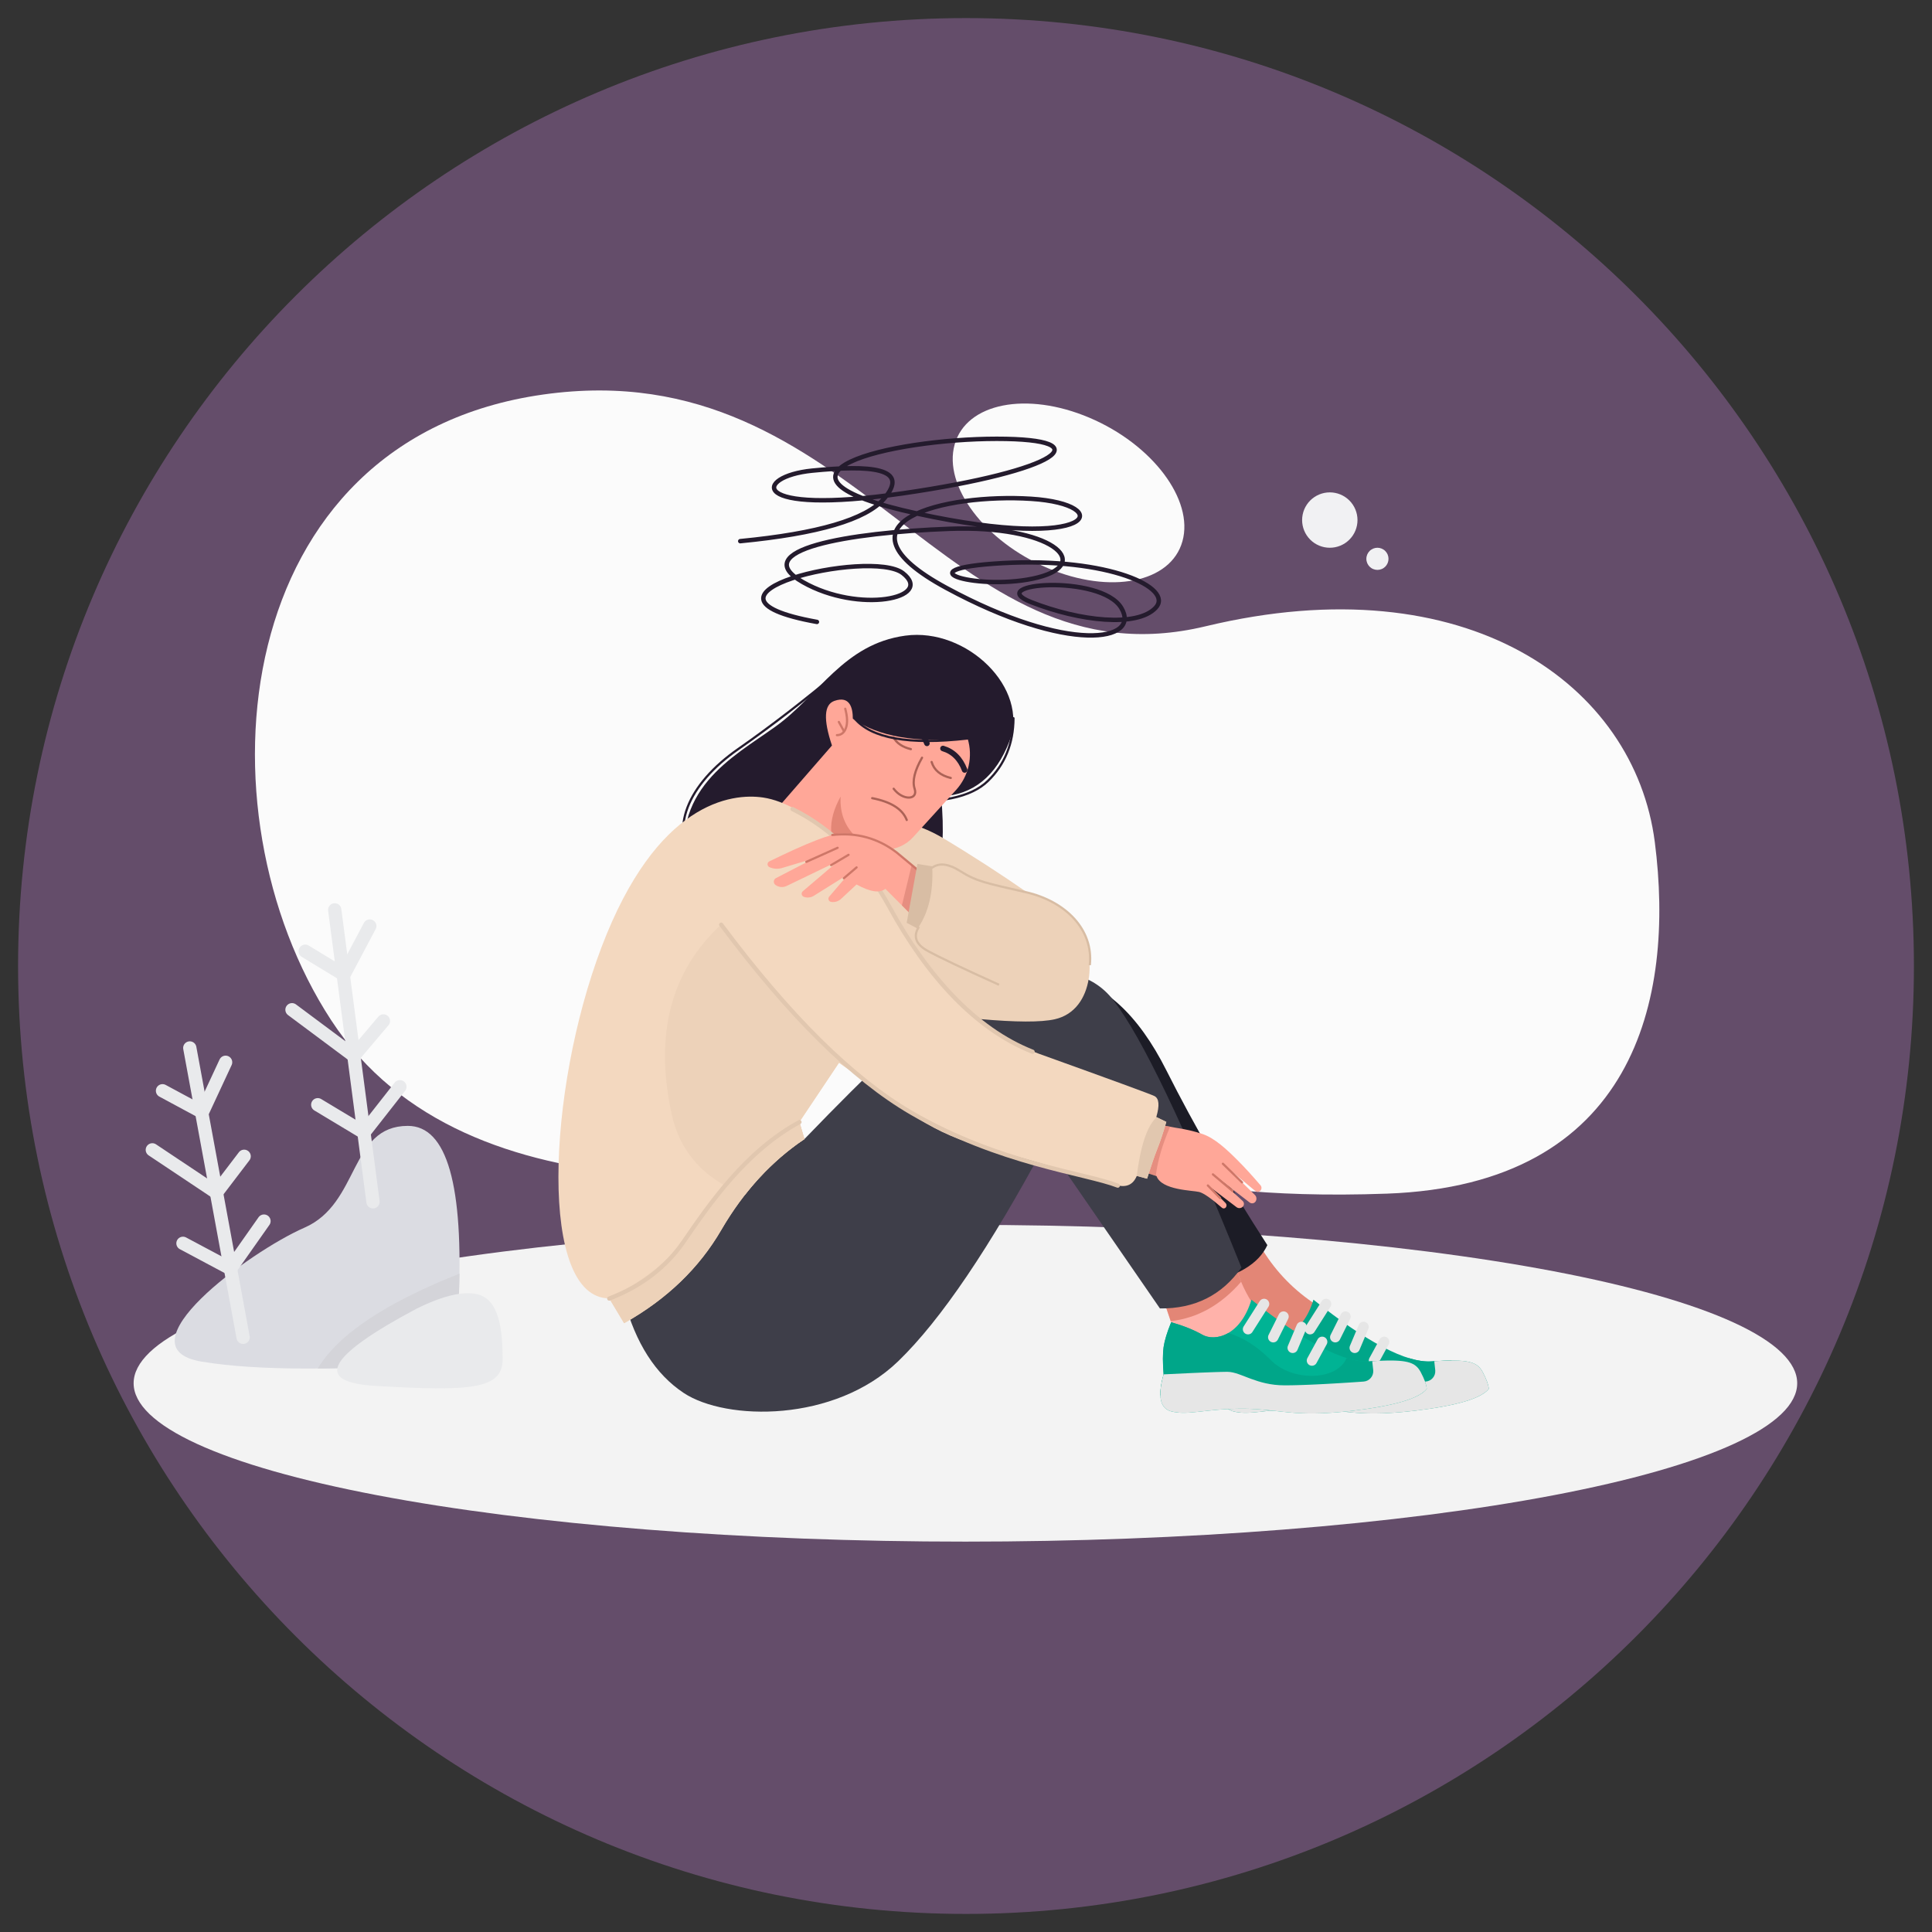 <svg version="1.0" preserveAspectRatio="xMidYMid meet" height="1080" viewBox="0 0 810 810" zoomAndPan="magnify" width="1080" xmlns:xlink="http://www.w3.org/1999/xlink" xmlns="http://www.w3.org/2000/svg"><rect x="0" y="0" width="810" height="810" fill="#333333" stroke="none"/><defs><filter id="23c289d6e7" height="100%" width="100%" y="0%" x="0%"><feColorMatrix color-interpolation-filters="sRGB" values="0 0 0 0 1 0 0 0 0 1 0 0 0 0 1 0 0 0 1 0"></feColorMatrix></filter><mask id="065590b1a4"><g filter="url(#23c289d6e7)"><rect fill-opacity="0.5" height="972" y="-81" fill="#000000" width="972" x="-81"></rect></g></mask><clipPath id="9634ebb95c"><path clip-rule="nonzero" d="M 0.582 0.582 L 795.418 0.582 L 795.418 795.418 L 0.582 795.418 Z M 0.582 0.582"></path></clipPath><clipPath id="4d146cc363"><path clip-rule="nonzero" d="M 398 0.582 C 178.512 0.582 0.582 178.512 0.582 398 C 0.582 617.488 178.512 795.418 398 795.418 C 617.488 795.418 795.418 617.488 795.418 398 C 795.418 178.512 617.488 0.582 398 0.582 Z M 398 0.582"></path></clipPath><clipPath id="c2a2429c9e"><rect height="796" y="0" width="796" x="0"></rect></clipPath></defs><g mask="url(#065590b1a4)"><g transform="matrix(1, 0, 0, 1, 7, 7)"><g clip-path="url(#c2a2429c9e)"><g clip-path="url(#9634ebb95c)"><g clip-path="url(#4d146cc363)"><path fill-rule="nonzero" fill-opacity="1" d="M 0.582 0.582 L 795.418 0.582 L 795.418 795.418 L 0.582 795.418 Z M 0.582 0.582" fill="#9568a1"></path></g></g></g></g></g><path fill-rule="nonzero" fill-opacity="1" d="M 753.484 579.93 C 753.484 581.02 753.344 582.105 753.066 583.188 C 752.785 584.273 752.363 585.359 751.805 586.441 C 751.246 587.52 750.547 588.598 749.711 589.676 C 748.871 590.75 747.898 591.82 746.785 592.887 C 745.672 593.953 744.422 595.012 743.035 596.066 C 741.648 597.121 740.125 598.168 738.469 599.207 C 736.812 600.246 735.023 601.277 733.098 602.301 C 731.176 603.324 729.125 604.34 726.938 605.344 C 724.754 606.348 722.441 607.34 720.004 608.32 C 717.562 609.305 714.996 610.273 712.309 611.234 C 709.617 612.191 706.805 613.137 703.871 614.07 C 700.938 615 697.883 615.918 694.715 616.824 C 691.543 617.727 688.258 618.613 684.855 619.488 C 681.457 620.359 677.945 621.215 674.328 622.055 C 670.707 622.898 666.98 623.719 663.145 624.523 C 659.312 625.328 655.379 626.117 651.344 626.887 C 647.309 627.652 643.176 628.402 638.945 629.133 C 634.719 629.863 630.398 630.57 625.988 631.262 C 621.574 631.949 617.078 632.617 612.492 633.266 C 607.91 633.914 603.242 634.539 598.5 635.145 C 593.754 635.746 588.934 636.328 584.039 636.887 C 579.141 637.445 574.18 637.98 569.145 638.492 C 564.109 639.004 559.016 639.492 553.855 639.957 C 548.695 640.422 543.48 640.863 538.207 641.277 C 532.934 641.695 527.613 642.086 522.238 642.453 C 516.863 642.816 511.445 643.16 505.984 643.473 C 500.523 643.789 495.023 644.078 489.488 644.344 C 483.953 644.609 478.387 644.848 472.789 645.059 C 467.191 645.27 461.57 645.457 455.922 645.613 C 450.277 645.773 444.613 645.906 438.934 646.016 C 433.254 646.121 427.566 646.199 421.867 646.254 C 416.164 646.309 410.461 646.332 404.754 646.332 C 399.047 646.332 393.344 646.309 387.641 646.254 C 381.941 646.199 376.254 646.121 370.57 646.016 C 364.891 645.906 359.23 645.773 353.586 645.613 C 347.938 645.457 342.316 645.27 336.719 645.059 C 331.121 644.848 325.555 644.609 320.02 644.344 C 314.484 644.078 308.984 643.789 303.523 643.473 C 298.062 643.16 292.645 642.816 287.27 642.453 C 281.895 642.086 276.574 641.695 271.301 641.277 C 266.027 640.863 260.812 640.422 255.652 639.957 C 250.492 639.492 245.398 639.004 240.363 638.492 C 235.328 637.98 230.367 637.445 225.469 636.887 C 220.574 636.328 215.754 635.746 211.008 635.145 C 206.266 634.539 201.598 633.914 197.016 633.266 C 192.43 632.617 187.934 631.949 183.52 631.262 C 179.109 630.57 174.789 629.863 170.559 629.133 C 166.332 628.402 162.199 627.652 158.164 626.887 C 154.129 626.117 150.195 625.328 146.359 624.523 C 142.527 623.719 138.801 622.898 135.18 622.055 C 131.562 621.215 128.051 620.359 124.652 619.488 C 121.25 618.613 117.965 617.727 114.793 616.824 C 111.625 615.918 108.57 615 105.637 614.07 C 102.703 613.137 99.891 612.191 97.199 611.234 C 94.512 610.273 91.945 609.305 89.504 608.32 C 87.066 607.34 84.754 606.348 82.57 605.344 C 80.383 604.34 78.332 603.324 76.41 602.301 C 74.484 601.277 72.695 600.246 71.039 599.207 C 69.383 598.168 67.859 597.121 66.473 596.066 C 65.086 595.012 63.836 593.953 62.723 592.887 C 61.609 591.82 60.637 590.75 59.797 589.676 C 58.961 588.598 58.262 587.52 57.703 586.441 C 57.145 585.359 56.723 584.273 56.441 583.188 C 56.164 582.105 56.023 581.02 56.023 579.93 C 56.023 578.844 56.164 577.758 56.441 576.672 C 56.723 575.586 57.145 574.504 57.703 573.422 C 58.262 572.34 58.961 571.262 59.797 570.188 C 60.637 569.113 61.609 568.043 62.723 566.977 C 63.836 565.91 65.086 564.852 66.473 563.797 C 67.859 562.742 69.383 561.695 71.039 560.656 C 72.695 559.617 74.484 558.582 76.41 557.559 C 78.332 556.539 80.383 555.523 82.57 554.52 C 84.754 553.516 87.066 552.523 89.504 551.539 C 91.945 550.559 94.512 549.586 97.199 548.629 C 99.891 547.672 102.703 546.727 105.637 545.793 C 108.57 544.859 111.625 543.941 114.793 543.039 C 117.965 542.137 121.25 541.246 124.652 540.375 C 128.051 539.504 131.562 538.645 135.18 537.805 C 138.801 536.965 142.527 536.145 146.359 535.336 C 150.195 534.531 154.129 533.746 158.164 532.977 C 162.199 532.207 166.332 531.461 170.559 530.73 C 174.789 530 179.109 529.289 183.52 528.602 C 187.934 527.91 192.43 527.242 197.016 526.598 C 201.598 525.949 206.266 525.324 211.008 524.719 C 215.754 524.117 220.574 523.535 225.469 522.977 C 230.367 522.418 235.328 521.883 240.363 521.367 C 245.398 520.855 250.492 520.367 255.652 519.902 C 260.812 519.438 266.027 519 271.301 518.582 C 276.574 518.168 281.895 517.777 287.27 517.41 C 292.645 517.043 298.062 516.703 303.523 516.387 C 308.984 516.07 314.484 515.781 320.02 515.52 C 325.555 515.254 331.121 515.016 336.719 514.805 C 342.316 514.594 347.938 514.406 353.586 514.246 C 359.23 514.086 364.891 513.953 370.57 513.848 C 376.254 513.742 381.941 513.66 387.641 513.609 C 393.344 513.555 399.047 513.527 404.754 513.527 C 410.461 513.527 416.164 513.555 421.867 513.609 C 427.566 513.66 433.254 513.742 438.934 513.848 C 444.613 513.953 450.277 514.086 455.922 514.246 C 461.57 514.406 467.191 514.594 472.789 514.805 C 478.387 515.016 483.953 515.254 489.488 515.52 C 495.023 515.781 500.523 516.07 505.984 516.387 C 511.445 516.703 516.863 517.043 522.238 517.41 C 527.613 517.777 532.934 518.168 538.207 518.582 C 543.48 519 548.695 519.438 553.855 519.902 C 559.016 520.367 564.109 520.855 569.145 521.367 C 574.18 521.883 579.141 522.418 584.039 522.977 C 588.934 523.535 593.754 524.117 598.5 524.719 C 603.242 525.324 607.91 525.949 612.492 526.598 C 617.078 527.242 621.574 527.91 625.988 528.602 C 630.398 529.289 634.719 530 638.945 530.73 C 643.176 531.461 647.309 532.207 651.344 532.977 C 655.379 533.746 659.312 534.531 663.145 535.336 C 666.98 536.145 670.707 536.965 674.328 537.805 C 677.945 538.645 681.457 539.504 684.855 540.375 C 688.258 541.246 691.543 542.137 694.715 543.039 C 697.883 543.941 700.938 544.859 703.871 545.793 C 706.805 546.727 709.617 547.672 712.309 548.629 C 714.996 549.586 717.562 550.559 720.004 551.539 C 722.441 552.523 724.754 553.516 726.938 554.52 C 729.125 555.523 731.176 556.539 733.098 557.559 C 735.023 558.582 736.812 559.617 738.469 560.656 C 740.125 561.695 741.648 562.742 743.035 563.797 C 744.422 564.852 745.672 565.91 746.785 566.977 C 747.898 568.043 748.871 569.113 749.711 570.188 C 750.547 571.262 751.246 572.34 751.805 573.422 C 752.363 574.504 752.785 575.586 753.066 576.672 C 753.344 577.758 753.484 578.844 753.484 579.93 Z M 753.484 579.93" fill="#f3f3f3"></path><path fill-rule="evenodd" fill-opacity="1" d="M 138.852 427.738 C 81.516 339.938 95.633 184.043 227.781 165.398 C 359.93 146.758 395.801 288.922 505.477 262.566 C 615.148 236.211 685.301 287.117 693.785 353.035 C 702.273 418.949 685.301 496.68 581.488 500.441 C 477.676 504.203 456.887 479.305 396.035 486.055 C 335.184 492.805 196.188 515.539 138.852 427.738 Z M 138.852 427.738" fill="#fbfbfb"></path><path fill-rule="nonzero" fill-opacity="1" d="M 569.137 218.039 C 569.137 218.801 569.062 219.555 568.914 220.301 C 568.766 221.051 568.543 221.777 568.254 222.48 C 567.961 223.184 567.602 223.852 567.18 224.488 C 566.754 225.121 566.273 225.707 565.734 226.246 C 565.195 226.785 564.609 227.266 563.977 227.691 C 563.344 228.113 562.672 228.473 561.969 228.762 C 561.266 229.055 560.539 229.273 559.793 229.422 C 559.043 229.57 558.289 229.645 557.527 229.645 C 556.766 229.645 556.008 229.57 555.262 229.422 C 554.516 229.273 553.789 229.055 553.086 228.762 C 552.379 228.473 551.711 228.113 551.078 227.691 C 550.441 227.266 549.855 226.785 549.316 226.246 C 548.777 225.707 548.297 225.121 547.875 224.488 C 547.449 223.852 547.094 223.184 546.801 222.48 C 546.512 221.777 546.289 221.051 546.141 220.301 C 545.992 219.555 545.918 218.801 545.918 218.039 C 545.918 217.273 545.992 216.52 546.141 215.773 C 546.289 215.023 546.512 214.301 546.801 213.594 C 547.094 212.891 547.449 212.223 547.875 211.59 C 548.297 210.953 548.777 210.367 549.316 209.828 C 549.855 209.289 550.441 208.809 551.078 208.387 C 551.711 207.961 552.379 207.605 553.086 207.312 C 553.789 207.02 554.516 206.801 555.262 206.652 C 556.008 206.504 556.766 206.43 557.527 206.43 C 558.289 206.43 559.043 206.504 559.793 206.652 C 560.539 206.801 561.266 207.02 561.969 207.312 C 562.672 207.605 563.344 207.961 563.977 208.387 C 564.609 208.809 565.195 209.289 565.734 209.828 C 566.273 210.367 566.754 210.953 567.18 211.59 C 567.602 212.223 567.961 212.891 568.25 213.594 C 568.543 214.301 568.766 215.023 568.914 215.773 C 569.062 216.52 569.137 217.273 569.137 218.039 Z M 569.137 218.039" fill="#f1f1f3"></path><path fill-rule="nonzero" fill-opacity="1" d="M 582.137 234.289 C 582.137 234.594 582.109 234.898 582.047 235.195 C 581.988 235.496 581.902 235.785 581.785 236.066 C 581.668 236.348 581.523 236.617 581.355 236.871 C 581.188 237.125 580.992 237.359 580.777 237.574 C 580.562 237.789 580.328 237.98 580.074 238.152 C 579.82 238.32 579.555 238.465 579.27 238.578 C 578.988 238.695 578.699 238.785 578.398 238.844 C 578.102 238.902 577.801 238.934 577.492 238.934 C 577.188 238.934 576.887 238.902 576.59 238.844 C 576.289 238.785 576 238.695 575.719 238.578 C 575.434 238.465 575.168 238.32 574.914 238.152 C 574.66 237.98 574.426 237.789 574.211 237.574 C 573.996 237.359 573.801 237.125 573.633 236.871 C 573.465 236.617 573.32 236.348 573.203 236.066 C 573.086 235.785 573 235.496 572.941 235.195 C 572.879 234.898 572.852 234.594 572.852 234.289 C 572.852 233.984 572.879 233.684 572.941 233.383 C 573 233.086 573.086 232.793 573.203 232.512 C 573.32 232.23 573.465 231.965 573.633 231.711 C 573.801 231.457 573.996 231.223 574.211 231.008 C 574.426 230.789 574.66 230.598 574.914 230.43 C 575.168 230.258 575.434 230.117 575.719 230 C 576 229.883 576.289 229.797 576.59 229.734 C 576.887 229.676 577.188 229.645 577.492 229.645 C 577.801 229.645 578.102 229.676 578.398 229.734 C 578.699 229.797 578.988 229.883 579.27 230 C 579.555 230.117 579.82 230.258 580.074 230.43 C 580.328 230.598 580.562 230.789 580.777 231.008 C 580.992 231.223 581.188 231.457 581.355 231.711 C 581.523 231.965 581.668 232.23 581.785 232.512 C 581.902 232.793 581.988 233.086 582.047 233.383 C 582.109 233.684 582.137 233.984 582.137 234.289 Z M 582.137 234.289" fill="#f1f1f3"></path><path fill-rule="evenodd" fill-opacity="1" d="M 192.262 546.562 C 194.5 496.875 187.41 472.031 170.992 472.031 C 146.367 472.031 150.934 504.531 127.66 514.695 C 104.383 524.859 49.68 565.109 84.605 570.883 C 107.891 574.734 143.773 574.734 192.262 570.883 Z M 192.262 546.562" fill="#dbdce2"></path><path fill-rule="evenodd" fill-opacity="1" d="M 192.637 533.984 C 192.59 537.539 192.488 541.246 192.324 545.105 L 192.262 546.562 L 192.262 570.883 L 189.359 571.109 L 186.488 571.328 L 182.238 571.637 L 179.441 571.832 L 176.676 572.016 L 173.941 572.191 L 171.234 572.359 L 168.562 572.516 L 165.918 572.664 L 163.305 572.805 L 160.723 572.934 L 158.168 573.055 L 155.648 573.164 L 153.156 573.266 L 150.695 573.359 L 148.262 573.441 L 145.863 573.516 L 143.492 573.578 L 141.152 573.633 L 138.844 573.68 C 138.461 573.688 138.082 573.691 137.699 573.699 L 135.438 573.73 L 133.203 573.754 C 139.324 563.555 151.254 553.848 168.988 544.637 L 170.48 543.867 C 172.238 542.977 174.047 542.09 175.914 541.203 L 177.523 540.449 C 179.152 539.691 180.816 538.941 182.523 538.195 L 184.246 537.445 L 185.992 536.703 C 187.75 535.957 189.551 535.219 191.395 534.48 Z M 192.637 533.984" fill="#d4d4d9"></path><path fill-rule="evenodd" fill-opacity="1" d="M 174.703 548.641 C 136.961 568.715 131.266 579.52 157.613 581.059 C 197.137 583.363 210.734 582.57 210.734 569.879 C 210.734 557.188 209.164 544.727 200.16 542.621 C 194.16 541.219 185.672 543.223 174.703 548.641 Z M 174.703 548.641" fill="#e9eaec"></path><path stroke-miterlimit="4" stroke-opacity="1" stroke-width="6" stroke="#e9eaec" d="M 46.831 128.679 L 13.656 -0.002" stroke-linejoin="miter" fill="none" transform="matrix(0.922, 0.113, -0.113, 0.922, 127.743, 379.925)" stroke-linecap="round"></path><path stroke-miterlimit="4" stroke-opacity="1" stroke-width="6" stroke="#e9eaec" d="M 2.718 20.144 L 21.35 28.556 L 30.243 5.314" stroke-linejoin="miter" fill="none" transform="matrix(0.922, 0.113, -0.113, 0.922, 127.743, 379.925)" stroke-linecap="round"></path><path stroke-miterlimit="4" stroke-opacity="1" stroke-width="6" stroke="#e9eaec" d="M -0 47.086 L 30.244 64.341 L 41.568 47.089" stroke-linejoin="miter" fill="none" transform="matrix(0.922, 0.113, -0.113, 0.922, 127.743, 379.925)" stroke-linecap="round"></path><path stroke-miterlimit="4" stroke-opacity="1" stroke-width="6" stroke="#e9eaec" d="M 16.756 88.232 L 38.984 98.148 L 52.555 75.657" stroke-linejoin="miter" fill="none" transform="matrix(0.922, 0.113, -0.113, 0.922, 127.743, 379.925)" stroke-linecap="round"></path><path stroke-miterlimit="4" stroke-opacity="1" stroke-width="6" stroke="#e9eaec" d="M 46.83 128.676 L 13.656 0.002" stroke-linejoin="miter" fill="none" transform="matrix(0.926, 0.065, -0.065, 0.926, 66.927, 438.477)" stroke-linecap="round"></path><path stroke-miterlimit="4" stroke-opacity="1" stroke-width="6" stroke="#e9eaec" d="M 2.719 20.145 L 21.349 28.557 L 30.243 5.314" stroke-linejoin="miter" fill="none" transform="matrix(0.926, 0.065, -0.065, 0.926, 66.927, 438.477)" stroke-linecap="round"></path><path stroke-miterlimit="4" stroke-opacity="1" stroke-width="6" stroke="#e9eaec" d="M -0.002 47.088 L 30.243 64.339 L 41.568 47.087" stroke-linejoin="miter" fill="none" transform="matrix(0.926, 0.065, -0.065, 0.926, 66.927, 438.477)" stroke-linecap="round"></path><path stroke-miterlimit="4" stroke-opacity="1" stroke-width="6" stroke="#e9eaec" d="M 16.76 88.232 L 38.982 98.146 L 52.555 75.656" stroke-linejoin="miter" fill="none" transform="matrix(0.926, 0.065, -0.065, 0.926, 66.927, 438.477)" stroke-linecap="round"></path><path fill-rule="evenodd" fill-opacity="1" d="M 439.195 238.152 C 465.57 249.352 490.883 244.328 495.742 226.93 C 500.598 209.531 483.156 186.348 456.785 175.148 C 430.414 163.949 405.098 168.973 400.238 186.371 C 395.383 203.77 412.824 226.953 439.195 238.152 Z M 439.195 238.152" fill="#fbfbfb"></path><path fill-rule="evenodd" fill-opacity="1" d="M 510.871 536.23 L 519.715 562.555 L 552.598 566.48 L 553.621 548.164 C 544.379 542.566 536.508 534.977 530.574 525.949 L 526.594 519.891 Z M 510.871 536.23" fill="#e38676"></path><path fill-rule="evenodd" fill-opacity="1" d="M 517.02 554.352 C 522.23 555.844 526.574 557.582 530.051 559.57 C 535.27 562.555 546.043 560.203 550.672 544.906 C 573.188 562.859 589.691 571.48 600.184 570.766 C 615.922 569.695 619.348 570.961 621.676 575.336 C 623.227 578.254 624.059 580.566 624.176 582.277 C 621.109 586.262 610.977 589.297 593.766 591.387 C 567.953 594.516 562.527 590.602 546.996 590.602 C 531.465 590.602 524.039 593.566 517.02 591.715 C 512.34 590.477 511.285 585.309 513.852 576.207 C 513.461 571.297 513.461 567.48 513.852 564.762 C 514.246 562.039 515.301 558.566 517.02 554.352 Z M 517.02 554.352" fill="#00a689"></path><path fill-rule="evenodd" fill-opacity="1" d="M 517.02 554.352 C 522.23 555.844 526.574 557.582 530.051 559.57 C 532.75 561.113 536.934 561.23 540.984 558.867 C 547.039 560.684 552.84 564.328 558.375 569.793 L 558.992 570.406 C 567.559 579.102 586.395 579.172 590.582 569.367 C 594.203 570.488 597.406 570.957 600.184 570.766 L 601.773 570.664 L 603.277 570.578 L 604.699 570.508 L 606.039 570.457 L 607.301 570.426 L 608.492 570.41 C 608.883 570.793 609.285 571.191 609.691 571.602 L 610.93 572.871 C 611.137 573.086 611.352 573.309 611.562 573.531 L 602.141 585.039 L 512.5 585.043 C 512.402 582.691 512.855 579.746 513.852 576.207 C 513.461 571.297 513.461 567.48 513.852 564.762 C 514.246 562.039 515.301 558.566 517.02 554.352 Z M 517.02 554.352" fill="#00a689"></path><path fill-rule="evenodd" fill-opacity="1" d="M 621.676 575.336 C 623.227 578.254 624.059 580.566 624.176 582.277 C 623.223 583.52 621.582 584.668 619.254 585.723 L 618.496 586.055 C 618.105 586.219 617.699 586.379 617.273 586.539 L 616.402 586.855 C 616.254 586.906 616.102 586.957 615.949 587.012 L 615.012 587.316 C 614.527 587.469 614.031 587.617 613.516 587.766 L 612.461 588.055 L 611.359 588.34 L 610.215 588.621 C 610.02 588.664 609.824 588.711 609.625 588.758 L 608.41 589.027 L 607.152 589.289 L 605.848 589.547 L 604.496 589.797 L 603.102 590.043 L 601.66 590.281 L 600.172 590.516 L 598.641 590.742 C 598.379 590.777 598.117 590.816 597.855 590.852 L 596.254 591.07 L 594.605 591.281 L 593.766 591.387 C 593.18 591.457 592.605 591.523 592.043 591.586 L 590.379 591.77 L 588.773 591.93 C 588.508 591.953 588.25 591.98 587.988 592.004 L 586.469 592.137 L 585 592.25 L 583.582 592.344 L 582.215 592.426 L 580.895 592.488 L 579.617 592.539 L 578.383 592.57 C 577.977 592.582 577.582 592.586 577.191 592.59 L 576.035 592.598 L 574.371 592.586 L 573.301 592.566 L 572.262 592.535 L 570.762 592.469 L 569.789 592.414 L 568.379 592.32 L 567.465 592.25 L 566.125 592.133 L 563.965 591.914 L 562.645 591.77 L 558.672 591.32 L 557.145 591.156 L 555.594 591.008 C 552.98 590.77 550.203 590.602 546.996 590.602 C 546.441 590.602 545.898 590.605 545.363 590.613 L 543.789 590.645 C 543.531 590.652 543.277 590.66 543.023 590.668 L 541.539 590.727 C 541.293 590.738 541.055 590.75 540.812 590.762 L 539.406 590.844 L 538.055 590.934 L 536.746 591.035 L 535.488 591.148 L 534.277 591.262 L 532.535 591.441 L 527.828 591.957 L 526.875 592.055 L 525.945 592.141 L 525.047 592.211 L 524.168 592.266 C 521.574 592.41 519.273 592.309 517.02 591.715 C 512.867 590.617 511.57 586.43 513.121 579.148 L 513.332 578.203 C 513.484 577.559 513.66 576.895 513.852 576.207 L 525.473 575.656 L 529.059 575.5 L 534.961 575.273 L 537.629 575.195 L 539.453 575.156 L 540.656 575.148 C 542.117 575.148 543.66 575.551 545.352 576.141 L 546.215 576.449 L 548.023 577.141 L 549.461 577.695 L 550.465 578.07 C 554.215 579.453 558.73 580.805 564.484 580.805 L 565.977 580.801 L 568.137 580.766 L 569.285 580.742 L 571.73 580.672 L 575.047 580.551 L 577.914 580.422 L 581.766 580.23 L 585.91 579.996 L 591.273 579.664 L 595.086 579.41 L 597.715 579.227 C 600.109 579.055 601.914 576.977 601.742 574.582 C 601.738 574.531 601.734 574.477 601.73 574.422 L 601.324 570.691 L 602.617 570.613 L 603.848 570.551 L 605.59 570.473 L 607.207 570.426 C 607.379 570.422 607.551 570.422 607.719 570.418 L 608.703 570.406 L 609.637 570.41 L 610.523 570.426 L 611.359 570.457 L 612.156 570.5 C 612.281 570.508 612.41 570.516 612.535 570.523 L 613.262 570.586 L 613.949 570.66 C 616.949 571.031 618.746 571.809 620.02 573.043 L 620.293 573.324 C 620.383 573.422 620.469 573.52 620.555 573.621 L 620.801 573.934 C 620.918 574.094 621.035 574.258 621.145 574.43 L 621.363 574.781 L 621.57 575.148 C 621.605 575.211 621.641 575.273 621.676 575.336 Z M 621.676 575.336" fill="#e6e6e6"></path><path stroke-miterlimit="4" stroke-opacity="1" stroke-width="4.68" stroke="#e6e6e6" d="M 48.549 28.838 L 41.306 40.245" stroke-linejoin="miter" fill="none" transform="matrix(0.929, 0, 0, 0.929, 510.873, 519.89)" stroke-linecap="round"></path><path stroke-miterlimit="4" stroke-opacity="1" stroke-width="4.68" stroke="#e6e6e6" d="M 57.327 34.541 L 52.679 43.858" stroke-linejoin="miter" fill="none" transform="matrix(0.929, 0, 0, 0.929, 510.873, 519.89)" stroke-linecap="round"></path><path stroke-miterlimit="4" stroke-opacity="1" stroke-width="4.68" stroke="#e6e6e6" d="M 65.445 39.202 L 61.462 48.653" stroke-linejoin="miter" fill="none" transform="matrix(0.929, 0, 0, 0.929, 510.873, 519.89)" stroke-linecap="round"></path><path stroke-miterlimit="4" stroke-opacity="1" stroke-width="4.68" stroke="#e6e6e6" d="M 74.761 45.94 L 70.151 54.394" stroke-linejoin="miter" fill="none" transform="matrix(0.929, 0, 0, 0.929, 510.873, 519.89)" stroke-linecap="round"></path><path fill-rule="evenodd" fill-opacity="1" d="M 484.867 536.23 L 493.711 562.555 L 526.594 566.48 L 531.844 555.367 L 528.855 551.656 C 520.793 541.641 516.176 529.293 515.68 516.445 Z M 484.867 536.23" fill="#ffb2aa"></path><path fill-rule="evenodd" fill-opacity="1" d="M 501.695 525.426 L 517.805 530.113 C 518.488 532.594 519.336 535.027 520.336 537.398 C 511.906 547.113 502.074 552.613 490.84 553.902 L 484.867 536.23 Z M 501.695 525.426" fill="#e38676"></path><path fill-rule="evenodd" fill-opacity="1" d="M 491.016 554.352 C 496.227 555.844 500.57 557.586 504.047 559.57 C 509.266 562.555 520.039 560.203 524.668 544.906 C 547.184 562.859 563.688 571.48 574.18 570.766 C 589.918 569.695 593.344 570.961 595.672 575.336 C 597.223 578.254 598.055 580.566 598.172 582.277 C 595.105 586.262 584.973 589.297 567.762 591.387 C 541.949 594.516 536.523 590.602 520.992 590.602 C 505.461 590.602 498.035 593.57 491.016 591.715 C 486.336 590.48 485.281 585.309 487.848 576.207 C 487.457 571.297 487.457 567.484 487.848 564.762 C 488.242 562.039 489.297 558.566 491.016 554.352 Z M 491.016 554.352" fill="#00b394"></path><path fill-rule="evenodd" fill-opacity="1" d="M 491.016 554.352 C 496.227 555.844 500.57 557.586 504.047 559.57 C 506.746 561.113 510.93 561.23 514.98 558.867 C 521.035 560.688 526.836 564.328 532.371 569.793 L 532.988 570.41 C 541.555 579.102 560.391 579.176 564.578 569.367 C 568.199 570.488 571.402 570.957 574.18 570.766 L 575.77 570.664 L 577.273 570.578 L 578.695 570.512 L 580.035 570.457 L 581.297 570.426 L 582.488 570.41 C 582.879 570.793 583.281 571.191 583.688 571.602 L 584.926 572.871 C 585.133 573.086 585.348 573.309 585.559 573.531 L 576.137 585.039 L 486.496 585.043 C 486.398 582.691 486.852 579.746 487.848 576.207 C 487.457 571.297 487.457 567.484 487.848 564.762 C 488.242 562.039 489.297 558.566 491.016 554.352 Z M 491.016 554.352" fill="#00a689"></path><path fill-rule="evenodd" fill-opacity="1" d="M 595.672 575.336 C 597.223 578.254 598.055 580.566 598.172 582.277 C 597.219 583.52 595.578 584.668 593.25 585.723 L 592.492 586.055 C 592.102 586.219 591.695 586.379 591.27 586.539 L 590.398 586.855 C 590.25 586.906 590.098 586.961 589.945 587.012 L 589.008 587.316 C 588.523 587.469 588.027 587.617 587.512 587.766 L 586.457 588.055 L 585.355 588.34 L 584.211 588.621 C 584.016 588.664 583.82 588.711 583.621 588.758 L 582.406 589.027 L 581.148 589.289 L 579.844 589.547 L 578.492 589.797 L 577.098 590.043 L 575.656 590.281 L 574.168 590.516 L 572.637 590.742 C 572.375 590.781 572.113 590.816 571.852 590.852 L 570.25 591.07 L 568.602 591.281 L 567.762 591.387 C 567.176 591.457 566.602 591.523 566.039 591.586 L 564.375 591.77 L 562.77 591.93 C 562.504 591.957 562.246 591.98 561.984 592.004 L 560.465 592.137 L 558.996 592.25 L 557.578 592.348 L 556.211 592.426 L 554.891 592.488 L 553.613 592.539 L 552.379 592.57 C 551.973 592.582 551.578 592.586 551.188 592.594 L 550.031 592.598 L 548.367 592.59 L 547.297 592.566 L 546.258 592.535 L 544.758 592.469 L 543.785 592.414 L 542.375 592.32 L 541.461 592.25 L 540.121 592.133 L 537.961 591.914 L 536.641 591.77 L 532.668 591.32 L 531.141 591.156 L 529.59 591.008 C 526.977 590.77 524.199 590.602 520.992 590.602 C 520.438 590.602 519.895 590.605 519.359 590.613 L 517.785 590.645 C 517.527 590.652 517.273 590.66 517.02 590.668 L 515.535 590.727 C 515.289 590.738 515.051 590.75 514.809 590.762 L 513.402 590.844 L 512.051 590.934 L 510.742 591.039 L 509.484 591.148 L 508.273 591.262 L 506.531 591.445 L 501.824 591.961 L 500.871 592.055 L 499.941 592.141 L 499.043 592.211 L 498.164 592.266 C 495.57 592.41 493.27 592.312 491.016 591.715 C 486.863 590.617 485.566 586.43 487.117 579.148 L 487.328 578.203 C 487.48 577.559 487.656 576.895 487.848 576.207 L 499.469 575.656 L 503.055 575.5 L 508.957 575.273 L 511.625 575.195 L 513.449 575.156 L 514.652 575.148 C 516.113 575.148 517.656 575.551 519.348 576.141 L 520.211 576.449 L 522.02 577.141 L 523.457 577.695 L 524.461 578.07 C 528.211 579.453 532.727 580.805 538.48 580.805 L 539.973 580.801 L 542.133 580.77 L 543.281 580.742 L 545.727 580.672 L 549.043 580.551 L 551.91 580.422 L 555.762 580.23 L 559.906 579.996 L 565.27 579.664 L 569.082 579.41 L 571.711 579.227 C 574.105 579.055 575.91 576.977 575.738 574.582 C 575.734 574.531 575.73 574.477 575.727 574.422 L 575.32 570.691 L 576.613 570.613 L 577.844 570.551 L 579.586 570.473 L 581.203 570.426 C 581.375 570.422 581.547 570.422 581.715 570.418 L 582.699 570.41 L 583.633 570.41 L 584.52 570.426 L 585.355 570.457 L 586.152 570.5 C 586.277 570.508 586.406 570.516 586.531 570.523 L 587.258 570.586 L 587.945 570.66 C 590.945 571.031 592.742 571.809 594.016 573.043 L 594.289 573.324 C 594.379 573.422 594.465 573.52 594.551 573.621 L 594.797 573.934 C 594.914 574.094 595.031 574.258 595.141 574.43 L 595.359 574.781 L 595.566 575.148 C 595.602 575.211 595.637 575.273 595.672 575.336 Z M 595.672 575.336" fill="#e6e6e6"></path><path stroke-miterlimit="4" stroke-opacity="1" stroke-width="4.68" stroke="#e6e6e6" d="M 48.549 32.551 L 41.306 43.954" stroke-linejoin="miter" fill="none" transform="matrix(0.929, 0, 0, 0.929, 484.869, 516.445)" stroke-linecap="round"></path><path stroke-miterlimit="4" stroke-opacity="1" stroke-width="4.68" stroke="#e6e6e6" d="M 57.327 38.25 L 52.679 47.571" stroke-linejoin="miter" fill="none" transform="matrix(0.929, 0, 0, 0.929, 484.869, 516.445)" stroke-linecap="round"></path><path stroke-miterlimit="4" stroke-opacity="1" stroke-width="4.68" stroke="#e6e6e6" d="M 65.445 42.911 L 61.462 52.362" stroke-linejoin="miter" fill="none" transform="matrix(0.929, 0, 0, 0.929, 484.869, 516.445)" stroke-linecap="round"></path><path stroke-miterlimit="4" stroke-opacity="1" stroke-width="4.68" stroke="#e6e6e6" d="M 74.761 49.649 L 70.151 58.103" stroke-linejoin="miter" fill="none" transform="matrix(0.929, 0, 0, 0.929, 484.869, 516.445)" stroke-linecap="round"></path><path fill-rule="evenodd" fill-opacity="1" d="M 445.281 409.004 C 462.547 411.895 477.113 425.129 488.984 448.707 C 500.852 472.285 514.973 496.723 531.344 522.016 C 527.688 529.918 518.801 535.223 504.684 537.93 C 490.566 540.641 470.766 497.664 445.281 409.004 Z M 445.281 409.004" fill="#1c1c26"></path><path fill-rule="evenodd" fill-opacity="1" d="M 261.609 544.871 C 266.473 563.117 274.816 576.16 286.645 584 C 304.387 595.754 349.852 596.523 376.582 570.695 C 394.402 553.48 415.039 522.988 438.492 479.219 L 486.301 548.566 C 500.91 548.73 512.301 543.023 520.473 531.453 C 496.594 472.074 478.672 434.668 466.707 419.242 C 448.762 396.098 411.113 412.254 395.324 423 C 384.801 430.168 365.445 448.352 337.258 477.559 L 326.328 484.453 C 311.418 497.719 289.844 517.859 261.609 544.871 Z M 261.609 544.871" fill="#3e3e49"></path><path fill-rule="evenodd" fill-opacity="1" d="M 394.578 333.926 C 408.016 333.199 417.562 325.469 423.223 310.734 C 431.711 288.629 405.367 262.977 379.535 266.5 C 353.707 270.023 343.438 291.434 325.184 304.578 C 306.93 317.719 280.285 330.902 288.016 367.715 C 295.75 404.527 360.488 403.414 379.535 389.895 C 392.238 380.879 397.25 362.223 394.578 333.926 Z M 394.578 333.926" fill="#241b2d"></path><path fill-rule="evenodd" fill-opacity="1" d="M 492.797 472.797 C 496.98 473.402 500.777 474.285 504.188 475.449 C 509.305 477.191 514.332 481.906 519.027 486.613 C 521.891 489.48 525.039 492.926 528.477 496.945 C 529.031 497.594 529.016 498.555 528.434 499.184 C 527.867 499.801 526.918 499.863 526.277 499.328 L 513.957 489.055 L 526.129 501 C 526.875 501.734 526.984 502.898 526.387 503.762 C 525.844 504.543 524.766 504.738 523.98 504.191 C 523.957 504.176 523.938 504.16 523.914 504.145 L 510.5 493.809 L 520.984 503.508 C 521.664 504.137 521.707 505.199 521.078 505.879 C 521.062 505.895 521.047 505.91 521.031 505.926 C 520.324 506.633 519.207 506.707 518.41 506.102 L 506.883 497.336 L 513.832 504.395 C 514.316 504.887 514.363 505.656 513.945 506.203 C 513.57 506.695 512.867 506.789 512.379 506.414 C 512.359 506.398 512.34 506.383 512.32 506.367 C 507.773 502.398 504.59 500.191 502.773 499.742 C 499.871 499.027 487.043 499.027 484.867 493.074 C 475.324 490.023 470.211 487.867 469.523 486.613 C 465.449 479.16 475.59 474.746 476.352 472.797 C 477.16 470.73 482.641 470.73 492.797 472.797 Z M 492.797 472.797" fill="#ffa798"></path><path fill-rule="evenodd" fill-opacity="0.5" d="M 490.578 472.363 L 490.633 472.242 C 487.375 479.711 485.352 486.625 484.559 492.977 L 483.508 492.637 L 482.211 492.211 L 480.977 491.797 L 479.805 491.398 C 479.617 491.332 479.43 491.266 479.242 491.203 L 472.668 478.176 L 481.984 471.266 C 482.477 471.281 483 471.316 483.559 471.359 L 484.418 471.441 C 485.742 471.578 487.23 471.785 488.879 472.062 L 490 472.258 C 490.191 472.293 490.383 472.328 490.578 472.363 Z M 490.578 472.363" fill="#ce7768"></path><path stroke-miterlimit="4" stroke-opacity="1" stroke-width="1" stroke="#ce7768" d="M 56.148 26.329 L 47.517 17.93" stroke-linejoin="miter" fill="none" transform="matrix(0.929, 0, 0, 0.929, 468.562, 471.247)" stroke-linecap="round"></path><path stroke-miterlimit="4" stroke-opacity="1" stroke-width="1" stroke="#ce7768" d="M 51.832 30.186 L 43.016 22.729" stroke-linejoin="miter" fill="none" transform="matrix(0.929, 0, 0, 0.929, 468.562, 471.247)" stroke-linecap="round"></path><path stroke-miterlimit="4" stroke-opacity="1" stroke-width="1" stroke="#ce7768" d="M 46.255 33.413 L 40.728 27.743" stroke-linejoin="miter" fill="none" transform="matrix(0.929, 0, 0, 0.929, 468.562, 471.247)" stroke-linecap="round"></path><path stroke-miterlimit="4" stroke-opacity="1" stroke-width="1" stroke="#241b2d" d="M 205.364 37.614 C 205.301 49.051 201.457 58.485 193.822 65.921 C 186.193 73.354 172.026 76.281 151.328 74.704" stroke-linejoin="miter" fill="none" transform="matrix(0.929, 0, 0, 0.929, 234.12, 266.173)" stroke-linecap="round"></path><path fill-rule="evenodd" fill-opacity="1" d="M 315.375 339.188 C 352.445 337.582 379.098 341.637 395.324 351.352 C 419.668 365.93 445.844 384.113 452.59 391.324 C 459.332 398.535 459.512 423.473 442.176 427.34 C 430.621 429.918 400.184 427.191 350.871 419.156 Z M 315.375 339.188" fill="#edd2b9"></path><path stroke-miterlimit="4" stroke-opacity="1" stroke-width="1" stroke="#241b2d" d="M 128.005 15.343 C 111.589 29.143 95.951 41.223 81.086 51.583 C 58.79 67.12 48.741 88.231 62.664 104.971" stroke-linejoin="miter" fill="none" transform="matrix(0.929, 0, 0, 0.929, 234.12, 266.173)" stroke-linecap="round"></path><path fill-rule="evenodd" fill-opacity="1" d="M 400.832 331.199 L 382.777 351.039 C 379.785 354.328 375.539 356.203 371.09 356.203 C 366.625 356.203 362.348 354.402 359.227 351.203 L 359.109 351.082 L 351.402 359.859 L 325.184 339.707 L 348.805 312.559 C 345.141 301.613 345.477 295.379 349.812 293.855 C 356.316 291.574 357.551 296.805 357.551 301.301 C 368.086 308.805 384.129 311.57 405.672 309.602 C 407.988 317.148 406.148 325.359 400.832 331.199 Z M 400.832 331.199" fill="#ffa798"></path><path fill-rule="evenodd" fill-opacity="1" d="M 352.445 333.926 C 352.051 340.957 354.273 346.676 359.109 351.082 L 351.535 359.469 C 349.746 356.582 348.727 352.906 348.48 348.445 C 348.238 343.984 349.559 339.145 352.445 333.926 Z M 352.445 333.926" fill="#e38676"></path><path stroke-miterlimit="4" stroke-opacity="1" stroke-width="1" stroke="#ce7768" d="M 31.416 4.127 C 32.363 7.631 32.497 10.449 31.816 12.585 C 30.794 15.786 28.615 16.047 27.66 16.047" stroke-linejoin="miter" fill="none" transform="matrix(0.929, 0, 0, 0.929, 325.183, 293.304)" stroke-linecap="round"></path><path stroke-miterlimit="4" stroke-opacity="1" stroke-width="1" stroke="#ce7768" d="M 30.794 14.192 L 28.527 10.087" stroke-linejoin="miter" fill="none" transform="matrix(0.929, 0, 0, 0.929, 325.183, 293.304)" stroke-linecap="round"></path><path stroke-miterlimit="4" stroke-opacity="1" stroke-width="1" stroke="#ac6256" d="M 70.407 28.165 C 71.509 31.837 74.386 34.238 79.038 35.37" stroke-linejoin="miter" fill="none" transform="matrix(0.929, 0, 0, 0.929, 325.183, 293.304)" stroke-linecap="round"></path><path stroke-miterlimit="4" stroke-opacity="1" stroke-width="2.5" stroke="#241b2d" d="M 75.526 22.07 C 80.089 23.429 83.345 26.659 85.292 31.765" stroke-linejoin="miter" fill="none" transform="matrix(0.929, 0, 0, 0.929, 325.183, 293.304)" stroke-linecap="round"></path><path stroke-miterlimit="4" stroke-opacity="1" stroke-width="1" stroke="#ac6256" d="M 53.246 17.153 C 54.689 19.719 57.288 21.456 61.036 22.369" stroke-linejoin="miter" fill="none" transform="matrix(0.929, 0, 0, 0.929, 325.183, 293.304)" stroke-linecap="round"></path><path stroke-miterlimit="4" stroke-opacity="1" stroke-width="1" stroke="#241b2d" d="M 86.667 17.549 C 60.14 20.564 43.109 17.515 35.568 8.4" stroke-linejoin="miter" fill="none" transform="matrix(0.929, 0, 0, 0.929, 325.183, 293.304)" stroke-linecap="round"></path><path stroke-miterlimit="4" stroke-opacity="1" stroke-width="2.5" stroke="#241b2d" d="M 58.524 10.07 C 63.088 11.429 66.344 14.659 68.291 19.765" stroke-linejoin="miter" fill="none" transform="matrix(0.929, 0, 0, 0.929, 325.183, 293.304)" stroke-linecap="round"></path><path stroke-miterlimit="4" stroke-opacity="1" stroke-width="1" stroke="#ac6256" d="M 43.58 44.484 C 52.089 46.146 57.288 49.431 59.176 54.331 M 66.079 26.226 C 62.718 32.114 61.603 36.783 62.735 40.236 C 64.434 45.41 57.343 45.7 53.275 40.236" stroke-linejoin="miter" fill="none" transform="matrix(0.929, 0, 0, 0.929, 325.183, 293.304)" stroke-linecap="round"></path><path fill-rule="evenodd" fill-opacity="1" d="M 351.164 352.23 C 339.316 341.668 328.93 335.715 320 334.375 C 306.605 332.367 275.305 336.328 252.227 397.008 C 229.152 457.688 225.957 544.344 255.414 544.344 L 261.66 554.766 C 279.469 544.777 293.047 531.75 302.391 515.676 C 311.738 499.602 323.359 486.895 337.258 477.559 L 335.152 470.371 L 351.762 445.543 L 381.422 466.562 C 389.961 472.613 399.465 477.18 409.527 480.062 L 468.383 496.938 C 472.363 497.93 475.105 496.617 476.605 493 L 480.914 494.176 C 482.691 488.551 484.137 484.344 485.254 481.559 C 486.371 478.77 487.617 475.043 488.984 470.371 L 484.785 468.32 C 486.219 463.441 485.957 460.508 483.992 459.523 C 482.465 458.754 466.379 452.859 435.738 441.848 C 416.562 434.953 400.184 421.941 389.133 404.824 L 363.68 365.398 Z M 351.164 352.23" fill="#f3d8bf"></path><path fill-rule="evenodd" fill-opacity="1" d="M 484.93 468.395 L 488.984 470.371 L 488.629 471.57 L 488.281 472.723 L 487.938 473.836 L 487.602 474.902 L 487.27 475.93 L 486.945 476.91 L 486.625 477.852 C 486.57 478.004 486.52 478.156 486.465 478.309 L 486.156 479.184 C 486.105 479.324 486.051 479.465 486 479.605 L 485.699 480.418 L 485.402 481.188 L 485.027 482.133 L 484.789 482.746 L 484.418 483.738 L 484.027 484.816 L 483.758 485.582 L 483.477 486.387 L 483.039 487.66 L 482.426 489.496 L 481.941 490.969 L 481.438 492.531 L 480.914 494.176 L 476.605 493 L 476.762 491.785 L 476.926 490.605 C 476.957 490.41 476.984 490.215 477.012 490.023 L 477.188 488.883 C 477.246 488.508 477.305 488.137 477.367 487.77 L 477.559 486.684 L 477.754 485.629 C 477.82 485.281 477.887 484.938 477.957 484.602 L 478.164 483.602 C 478.199 483.438 478.238 483.273 478.273 483.113 L 478.492 482.152 L 478.719 481.227 C 480.297 474.973 482.367 470.695 484.93 468.395 Z M 484.93 468.395" fill="#e1c7af"></path><path fill-rule="evenodd" fill-opacity="1" d="M 302.34 387.629 L 305.121 391.055 L 307.844 394.391 L 309.844 396.828 L 312.461 400.004 L 315.02 403.082 L 317.516 406.07 L 319.348 408.25 L 321.148 410.379 L 323.496 413.137 L 325.219 415.145 L 326.902 417.102 L 328.559 419.004 L 329.641 420.246 L 331.238 422.062 L 332.801 423.828 L 334.832 426.102 L 335.828 427.203 L 336.805 428.285 L 338.246 429.859 L 339.652 431.383 L 340.57 432.371 L 342.363 434.273 L 343.668 435.645 L 344.52 436.527 L 345.355 437.387 L 346.582 438.633 L 347.379 439.438 L 348.547 440.598 L 349.309 441.34 L 350.422 442.414 L 351.504 443.438 L 352.547 444.41 L 353.562 445.328 L 353.891 445.621 C 354.973 446.582 356.219 447.945 357.629 449.699 L 351.762 445.543 L 335.152 470.371 L 337.258 477.559 C 327.926 483.828 319.617 491.617 312.34 500.926 C 295.363 494.516 285.121 483.25 281.609 467.125 C 274.316 433.645 281.227 407.145 302.34 387.629 Z M 302.34 387.629" fill="#edd2b9"></path><path stroke-miterlimit="4" stroke-opacity="1" stroke-width="1.9" stroke="#e1c7af" d="M 105.633 78.62 C 123.56 87.495 138.159 102.241 149.431 122.864 C 166.344 153.795 188.022 177.875 213.995 188.134" stroke-linejoin="miter" fill="none" transform="matrix(0.929, 0, 0, 0.929, 234.12, 266.173)" stroke-linecap="round"></path><path fill-rule="evenodd" fill-opacity="1" d="M 384.961 364.723 L 374.629 356.363 C 371.469 353.809 367.789 351.977 363.848 350.996 C 359.547 349.922 355.883 349.387 352.859 349.387 C 348.641 349.387 338.539 353.305 322.551 361.137 C 321.887 361.461 321.613 362.262 321.938 362.926 C 322.074 363.207 322.309 363.43 322.594 363.559 C 324.262 364.309 326.148 364.434 327.902 363.902 L 341.359 359.859 L 325.34 368.148 C 324.512 368.578 324.184 369.602 324.617 370.43 C 324.734 370.664 324.906 370.863 325.117 371.02 C 326.477 372.012 328.27 372.18 329.785 371.449 L 351.426 361.012 L 336.59 373.656 C 336.012 374.148 335.941 375.02 336.434 375.598 C 336.586 375.777 336.781 375.914 337.004 375.996 C 338.391 376.508 339.938 376.352 341.191 375.566 L 355.742 366.469 L 347.648 375.922 C 347.164 376.488 347.23 377.34 347.797 377.824 C 347.988 377.988 348.219 378.094 348.465 378.133 C 349.973 378.371 351.504 377.902 352.621 376.863 L 359.109 370.828 C 364.848 373.969 368.875 374.57 371.191 372.633 L 381.613 383.094 Z M 384.961 364.723" fill="#ffa798"></path><path fill-rule="evenodd" fill-opacity="0.5" d="M 382.254 362.531 L 384.965 364.723 L 381.613 383.094 L 378.129 379.598 Z M 382.254 362.531" fill="#ce7768"></path><path stroke-miterlimit="4" stroke-opacity="1" stroke-width="1" stroke="#ce7768" d="M 19.427 12.865 L 33.556 6.518" stroke-linejoin="miter" fill="none" transform="matrix(0.929, 0, 0, 0.929, 320.001, 349.388)" stroke-linecap="round"></path><path stroke-miterlimit="4" stroke-opacity="1" stroke-width="1" stroke="#ce7768" d="M 30.637 14.333 L 38.485 9.694" stroke-linejoin="miter" fill="none" transform="matrix(0.929, 0, 0, 0.929, 320.001, 349.388)" stroke-linecap="round"></path><path stroke-miterlimit="4" stroke-opacity="1" stroke-width="1" stroke="#ce7768" d="M 36.374 20.251 L 42.111 15.368" stroke-linejoin="miter" fill="none" transform="matrix(0.929, 0, 0, 0.929, 320.001, 349.388)" stroke-linecap="round"></path><path stroke-miterlimit="4" stroke-opacity="1" stroke-width="1" stroke="#ce7768" d="M 31.141 0.731 C 41.955 -0.51 51.617 2.106 60.13 8.575 L 70.552 17.24" stroke-linejoin="miter" fill="none" transform="matrix(0.929, 0, 0, 0.929, 320.001, 349.388)" stroke-linecap="round"></path><path fill-rule="evenodd" fill-opacity="1" d="M 335.152 470.371 L 337.258 477.559 C 323.605 486.73 312.148 499.156 302.887 514.832 L 302.391 515.676 C 293.191 531.504 279.887 544.379 262.48 554.301 L 261.66 554.766 L 255.414 544.344 C 269.766 537.203 281.246 527.871 289.855 516.348 C 290.242 515.828 290.621 515.309 290.996 514.793 L 291.742 513.758 L 292.473 512.727 L 293.191 511.699 L 293.898 510.672 L 294.945 509.137 L 296.312 507.102 L 299 503.066 L 300.008 501.57 L 300.68 500.578 L 301.699 499.102 L 302.383 498.121 L 303.074 497.145 L 303.773 496.172 C 303.891 496.012 304.012 495.852 304.129 495.691 L 304.844 494.727 L 305.57 493.77 C 312.289 485.027 320.633 477.016 335.152 470.371 Z M 335.152 470.371" fill="#edd2b9"></path><path stroke-miterlimit="4" stroke-opacity="1" stroke-width="1" stroke="#d8bda4" d="M 198.849 157.913 C 182.352 150.46 171.568 145.333 166.495 142.523 C 161.427 139.717 160.069 136.26 162.42 132.151 L 157.73 129.682 L 162.42 103.936 L 168.779 104.971 C 171.972 102.796 176.098 103.305 181.158 106.506 C 188.742 111.309 192.914 112.016 210.891 116.117 C 228.863 120.218 241.553 132.971 239.808 149.055" stroke-linejoin="miter" fill-rule="evenodd" fill="#edd2b9" fill-opacity="1" transform="matrix(0.929, 0, 0, 0.929, 234.12, 266.173)" stroke-linecap="butt"></path><path fill-rule="evenodd" fill-opacity="1" d="M 384.961 388.902 L 380.605 386.609 L 384.961 362.699 L 390.867 363.66 C 391.297 374.062 389.328 382.477 384.961 388.902 Z M 384.961 388.902" fill="#d8bda4"></path><path stroke-miterlimit="4" stroke-opacity="1" stroke-width="1.9" stroke="#e1c7af" d="M 73.457 130.779 C 104.148 171.903 132.72 200.176 159.173 215.604 C 198.849 238.746 237.852 242.893 252.439 248.559 M 22.929 299.524 C 37.381 293.959 48.59 285.379 56.556 273.787 C 68.506 256.395 84.586 233.038 108.788 219.873" stroke-linejoin="miter" fill="none" transform="matrix(0.929, 0, 0, 0.929, 234.12, 266.173)" stroke-linecap="round"></path><path stroke-miterlimit="4" stroke-opacity="1" stroke-width="2" stroke="#241b2d" d="M 273.763 68.003 C 308.896 64.601 330.516 58.228 338.625 48.887 C 350.789 34.868 332.388 33.572 306.196 36.184 C 280.001 38.792 276.762 56.664 347.151 46.422 C 417.54 36.184 437.178 21.812 389.536 21.812 C 341.889 21.812 273.182 38.077 353.906 55.612 C 434.629 73.147 443.517 51.347 405.014 48.887 C 366.512 46.422 311.698 59.305 366.827 89.126 C 421.956 118.948 454.911 113.374 445.696 98.077 C 436.48 82.784 383.016 86.88 405.014 95.503 C 427.008 104.125 452.846 107.027 461.246 98.077 C 469.645 89.126 440.08 75.267 392.219 77.913 C 344.354 80.558 382.974 90.821 408.131 84.369 C 433.288 77.913 414.083 60.765 368.215 62.426 C 322.348 64.087 276.648 72.05 301.998 86.476 C 327.344 100.908 361.628 93.732 347.151 82.443 C 332.674 71.154 241.611 92.432 308.371 104.449" stroke-linejoin="miter" fill="none" transform="matrix(0.929, 0, 0, 0.929, 56.023, 163.708)" stroke-linecap="round"></path></svg>